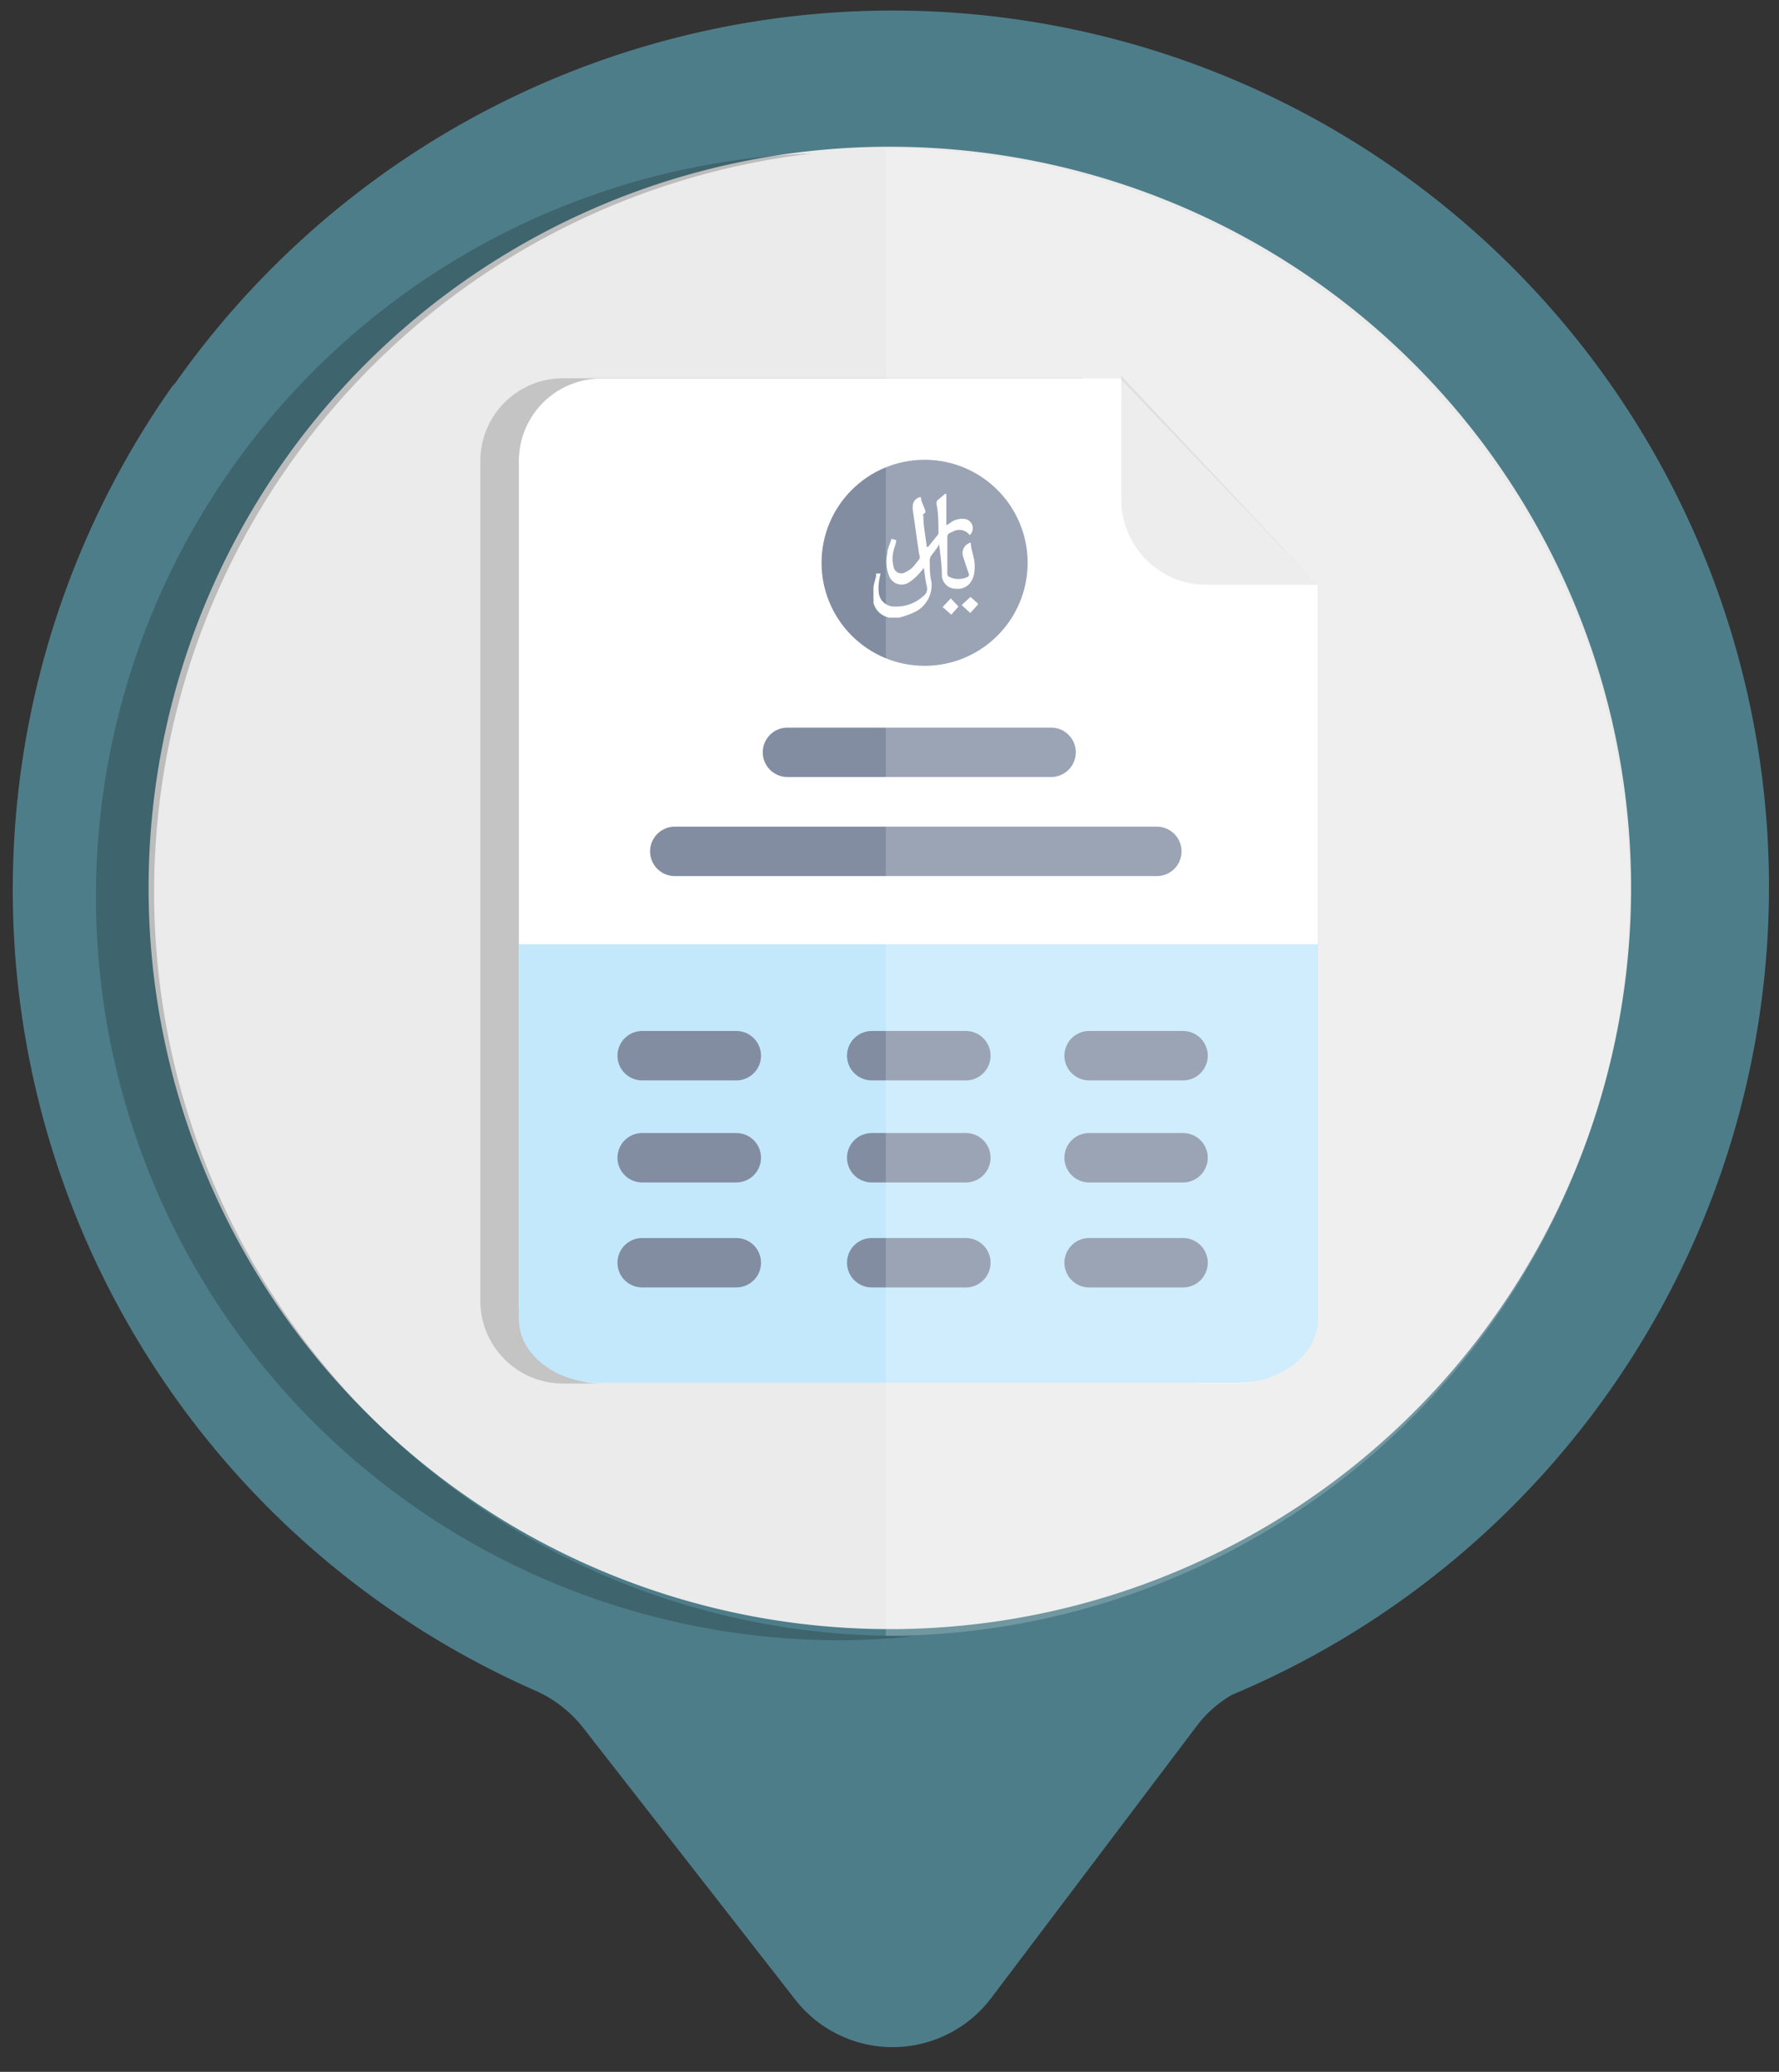 <svg xmlns="http://www.w3.org/2000/svg" viewBox="0 0 72 83.86"><rect x="0" y="0" width="72" height="83.86" fill="#333333" stroke="none"/><defs><style>.cls-1,.cls-7{isolation:isolate;}.cls-2{fill:#ebebeb;}.cls-3{fill:#4e7d8a;}.cls-12,.cls-4{opacity:0.2;}.cls-10,.cls-4{mix-blend-mode:multiply;}.cls-5{fill:#c4c4c4;}.cls-12,.cls-6{fill:#fff;}.cls-7{fill:#231f20;opacity:0.1;}.cls-10,.cls-8{fill:none;stroke:#828da2;stroke-linecap:round;stroke-miterlimit:10;stroke-width:2px;}.cls-9{fill:#c3e8fb;}.cls-11{fill:#828da2;}</style></defs><title>reports</title><g class="cls-1"><g id="Layer_2" data-name="Layer 2"><circle class="cls-2" cx="36.25" cy="35.84" r="30.37"/><path class="cls-3" d="M11,10.86a35.55,35.55,0,0,0-3.91,4.65c-.05.06-.11.11-.15.17A35.41,35.41,0,0,0,21.6,68.4a5.08,5.08,0,0,1,2,1.53l8.58,11a5,5,0,0,0,7.93-.05l8.31-11a4.76,4.76,0,0,1,1.44-1.28A35.47,35.47,0,1,0,11,10.86ZM57.25,57.13a30,30,0,1,1,0-42.38A30,30,0,0,1,57.25,57.13Z"/><path class="cls-4" d="M36,66.21a30.1,30.1,0,0,1-3.11-60,30.1,30.1,0,0,0,1,60.18c1.05,0,2.08-.06,3.1-.16Z"/><path class="cls-5" d="M51.75,23.62v29A3.35,3.35,0,0,1,48.41,56H22.79a3.35,3.35,0,0,1-3.35-3.34v-34a3.35,3.35,0,0,1,3.35-3.35h21Z"/><path class="cls-6" d="M53.33,23.68v29A3.34,3.34,0,0,1,50,56H24.36A3.34,3.34,0,0,1,21,52.66v-34a3.34,3.34,0,0,1,3.34-3.34h21Z"/><path class="cls-7" d="M45.38,15.22v5a3.45,3.45,0,0,0,3.45,3.45h4.49Z"/><line class="cls-8" x1="27.31" y1="34.46" x2="46.82" y2="34.46"/><line class="cls-8" x1="31.87" y1="30.45" x2="42.54" y2="30.45"/><path class="cls-9" d="M53.34,38.22V53.4c0,1.43-1.5,2.58-3.35,2.58H24.37C22.53,56,21,54.83,21,53.4V38.22Z"/><line class="cls-10" x1="44.08" y1="42.73" x2="47.88" y2="42.73"/><line class="cls-10" x1="25.99" y1="42.73" x2="29.8" y2="42.73"/><line class="cls-10" x1="35.28" y1="42.73" x2="39.09" y2="42.73"/><line class="cls-10" x1="44.08" y1="46.86" x2="47.88" y2="46.86"/><line class="cls-10" x1="25.99" y1="46.86" x2="29.8" y2="46.86"/><line class="cls-10" x1="35.28" y1="46.86" x2="39.09" y2="46.86"/><line class="cls-10" x1="44.08" y1="51.11" x2="47.88" y2="51.11"/><line class="cls-10" x1="25.99" y1="51.11" x2="29.8" y2="51.11"/><line class="cls-10" x1="35.28" y1="51.11" x2="39.09" y2="51.11"/><circle class="cls-11" cx="37.42" cy="22.78" r="4.17"/><path class="cls-6" d="M38.3,20l0,1.26.12-.07A.83.83,0,0,1,39,21a.38.38,0,0,1,.33.55.76.76,0,0,1-.08.11.53.53,0,0,0-.69-.14c-.22.09-.22.1-.22.33l0,1.37a.13.13,0,0,0,.08.13.84.84,0,0,0,.74,0,.1.1,0,0,0,.05-.13c-.08-.23-.16-.46-.23-.69a.44.44,0,0,1,.31-.57c0,.24.1.48.14.72a1.69,1.69,0,0,1,0,.5.87.87,0,0,1-.17.42.64.64,0,0,1-.57.23.56.56,0,0,1-.57-.54c0-.43-.07-.86-.11-1.28a.09.09,0,0,0,0-.05l0,0s0,0,0,.06-.21.32-.32.47a.35.35,0,0,0-.06.26c0,.27,0,.54.07.81a1.22,1.22,0,0,1-.76,1.25,3.35,3.35,0,0,1-.56.19H36L36,25a.82.82,0,0,1-.65-.6,1.16,1.16,0,0,0,0-.18v-.39c0-.17.07-.34.11-.52l0-.1.18,0a2.66,2.66,0,0,0-.07.37,1.68,1.68,0,0,0,0,.45.63.63,0,0,0,.66.52,1.61,1.61,0,0,0,1.09-.38s0,0,.07-.06a.36.36,0,0,0,.12-.38c-.06-.24-.08-.49-.12-.75a2.65,2.65,0,0,1-.25.3,1.76,1.76,0,0,1-.4.32.54.54,0,0,1-.76-.3,1.55,1.55,0,0,1-.07-.88c0-.2.11-.4.17-.61l.19.05c0,.15-.08.3-.11.45a1.22,1.22,0,0,0,0,.6.32.32,0,0,0,.5.24A1.24,1.24,0,0,0,36.9,23c.11-.11.2-.24.3-.36a.21.21,0,0,0,0-.2c-.09-.6-.17-1.21-.26-1.81v-.13a.37.37,0,0,1,.33-.38c0,.16.1.33.16.49s0,.15-.06.2,0,0,0,.07c0,.42.09.84.14,1.26h0l.05,0,.36-.45a.18.18,0,0,0,.06-.17c0-.36,0-.72-.07-1.08A.2.2,0,0,1,38,20.2l.26-.22Z"/><path class="cls-6" d="M39.58,24.47l-.31.34-.35-.32.36-.33.3.27Z"/><path class="cls-6" d="M38.5,24.88l-.35-.31.33-.35.31.33Z"/><path class="cls-12" d="M35.85,66.21a30.1,30.1,0,1,0,0-60.2Z"/></g></g></svg>